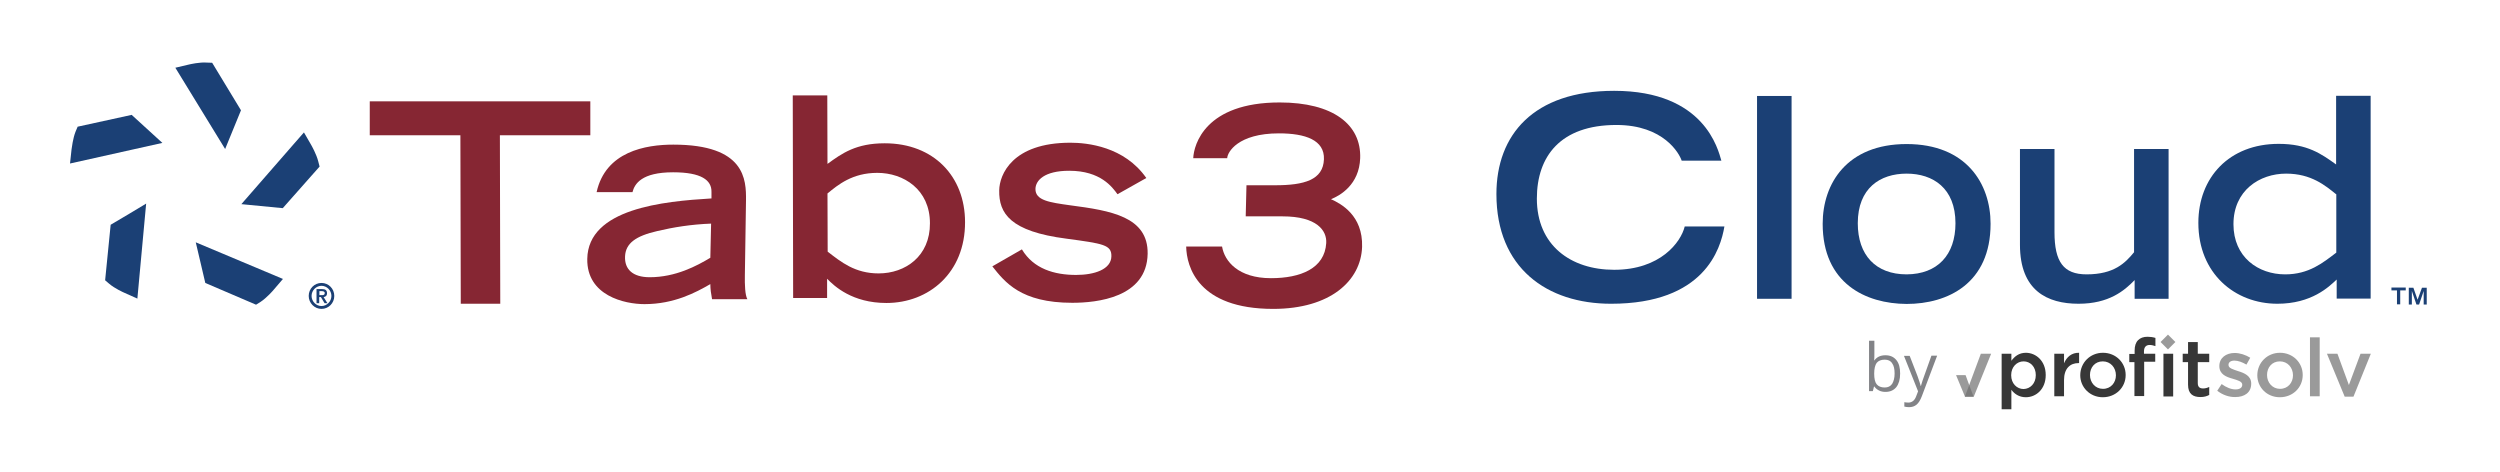 <?xml version="1.0" encoding="utf-8"?>
<!-- Generator: Adobe Illustrator 27.4.0, SVG Export Plug-In . SVG Version: 6.00 Build 0)  -->
<svg version="1.1" id="Layer_1" xmlns="http://www.w3.org/2000/svg" xmlns:xlink="http://www.w3.org/1999/xlink" x="0px" y="0px"
	 viewBox="0 0 1310.3 247.2" style="enable-background:new 0 0 1310.3 247.2;" xml:space="preserve">
<style type="text/css">
	.st0{fill:#862633;}
	.st1{fill:#1B4075;}
	.st2{fill:#373737;}
	.st3{fill:#9A9A9A;}
	.st4{fill:#7B7B7B;}
	.st5{fill:#828387;}
</style>
<g>
	<g>
		<polygon class="st0" points="241.5,159.2 241.3,70.9 193.8,70.9 193.8,53.1 309.4,53.1 309.4,70.9 262,70.9 262.2,159.2 		"/>
		<path class="st0" d="M372.7,117.2c-10.5,0.4-19.7,1.9-28.2,3.9c-11.3,2.6-16.6,6.4-16.9,13.3c-0.3,6.7,4,10.9,12.9,10.9
			c13.7,0,24.8-6,31.8-10.2L372.7,117.2z M390.4,144.1c-0.1,5.2,0.1,10.5,1.3,12.7h-18.5c-0.5-2.6-0.9-5.3-0.9-7.9
			c-7.6,4.4-19,10.5-34.5,10.5c-10.4,0-30.3-4.4-30-23.7c0.4-26.4,39.9-30.2,65.1-31.7l0-3.5c0.1-6-5.2-10.2-20.1-10.2
			c-16.6,0-20.2,6.1-21.3,10.4h-18.8c4.7-21.3,25.7-24.9,40.2-24.9c37.8,0,38.2,18.4,38.1,29.2L390.4,144.1z"/>
		<path class="st0" d="M433.8,131.9c7,5.4,14.3,11.4,26.7,11.4c14,0,27-9,26.9-26.3c0-17.7-13.8-26.4-27.6-26.4
			c-13.1,0-20.6,6.3-26.1,10.8L433.8,131.9z M415.5,50h18.1l0.1,35.9c7.7-5.6,15-10.8,30-10.8c25.8,0,42.1,17.5,42.1,41.3
			c0.1,26.6-19,42.4-41.2,42.4c-17.9,0-27.3-8.8-31.1-12.7l0,10.1h-17.8L415.5,50z"/>
		<path class="st0" d="M585.7,101.8c-2.7-3.7-8.8-12.3-25.3-12.3c-13.1,0-17.6,5.1-17.7,9.5c-0.1,6.1,7.5,7.1,18.2,8.6
			c21.4,2.8,40.9,6,40.6,25.4c-0.4,23.1-26.8,25.7-39.5,25.7c-27,0-35.3-10.8-41.9-19.1l15.5-8.9c6.1,10.2,17,13.4,28.4,13.4
			c9.6,0,18.4-2.9,18.5-9.8c0.1-6-4.3-6.6-23.5-9.2c-29.6-3.8-35.5-13.3-35.3-25.3c0.1-8.2,6.8-25,37.3-25c8.9,0,28.3,2,39.8,18.5
			L585.7,101.8z"/>
		<path class="st0" d="M653.3,97.1h15c15.3,0,25.2-2.8,25.6-13.6c0.4-10.1-9.7-13.6-23.6-13.6c-21.5,0-27,9.9-27.1,13h-17.8
			c0.3-7.1,6.3-29.2,45.3-29.2c27.9,0,42.8,11.5,42.2,29.2c-0.5,13.9-10.5,19.6-15.3,21.5c5.1,2.3,16.8,8.4,16.3,25
			c-0.6,17.7-16.6,32.5-46.6,32.5c-39.4,0-45.4-22.1-45.6-32.7h18.8c1.3,7.8,8.6,16.6,25.6,16.6c15.6,0,28.2-5.1,29-18.4
			c0.4-6.5-4.8-14-22.9-14h-19.3L653.3,97.1z"/>
	</g>
	<g>
		<path class="st1" d="M1253.4,152.2v-1.5h7.5v1.5h-2.9v7.3h-1.7v-7.3H1253.4z M1264.9,150.8l2.2,6.3l2.3-6.3h2.5v8.8h-1.6v-7.1
			l-2.4,7.1h-1.4l-2.4-7.1v7.1h-1.6v-8.8H1264.9z"/>
	</g>
	<path class="st1" d="M66.3,60.8l-25.6,5.6l-1.1,2.6c-1.4,3.5-2,8.7-2.1,9.3l-0.8,7.4l48.4-10.8L69,60.2L66.3,60.8z"/>
	<path class="st1" d="M154.4,75l-27.9,32l21.7,2.1l19.3-21.8l-0.7-2.7c-0.9-3.7-3.5-8.3-3.8-8.8l-3.7-6.4L154.4,75z"/>
	<path class="st1" d="M105,137.2l2.6,11.1l26.6,11.4l2.4-1.5c3.2-2.1,6.6-6,6.9-6.4l4.8-5.6L102.6,127L105,137.2z"/>
	<path class="st1" d="M67.8,112l-9.8,5.8l-2.9,29.1l2.1,1.8c2.9,2.5,7.6,4.6,8.1,4.8l6.7,3l4.6-49.8L67.8,112z"/>
	<path class="st1" d="M99.1,33.8l-7.2,1.7L118,78.1l8.3-20.3l-15.1-24.9l-2.8-0.1C104.6,32.5,99.6,33.7,99.1,33.8"/>
	<path class="st1" d="M168.6,154.7c0.9,0,1.6-0.1,1.6-1.1c0-0.8-0.8-1-1.5-1h-1.3v2.1H168.6z M168.2,155.7h-0.9v3.2h-1.4v-7.4h2.8
		c1.8,0,2.7,0.6,2.7,2.2c0,1.3-0.8,1.9-1.8,2l2,3.2h-1.5L168.2,155.7z M168.5,160.4c2.8,0,5.2-2.4,5.2-5.3c0-2.9-2.4-5.3-5.2-5.3
		s-5.2,2.4-5.2,5.3C163.3,158,165.7,160.4,168.5,160.4 M168.5,148.3c3.7,0,6.7,3,6.7,6.8c0,3.8-3,6.8-6.7,6.8s-6.7-3.1-6.7-6.8
		C161.8,151.3,164.8,148.3,168.5,148.3"/>
	<g>
		<path class="st1" d="M903.8,118.7c-2,11.8-10.5,40.5-59.4,40.5c-33.6,0-60.1-18.7-60.1-57.5c0-31,19.4-54.1,61.7-54.1
			c47.5,0,54.5,30.9,56.2,36.6h-20.8c-1.2-3.7-9.4-18.7-34.2-18.7c-29.4,0-41.7,16.5-41.7,38.6c0,24.4,17.7,37.3,40.5,37.3
			c24.3,0,35-14.5,37-22.7H903.8z"/>
		<path class="st1" d="M920.9,50.3H939v106.3h-18.1V50.3z"/>
		<path class="st1" d="M955.3,117.3c0-21.1,12.7-41.8,44-41.8c31.3,0,44,20.8,44,41.8c0,31.3-22.5,42-44,42
			C977.8,159.2,955.3,148.5,955.3,117.3z M1024.9,117c0-18.4-11.8-26-25.6-26c-13.9,0-25.6,7.6-25.6,26c0,16.7,9.4,26.8,25.6,26.8
			C1015.5,143.7,1024.9,133.6,1024.9,117z"/>
		<path class="st1" d="M1136.6,156.6h-17.8v-9.8c-5.4,5.6-13.5,12.4-29.4,12.4c-16.4,0-30.7-6.9-30.7-30.9V78.1h18.1v43.6
			c0,15.5,4.7,22.1,16.8,22.1c14.5,0,20.3-6,24.9-11.6V78.1h18.1V156.6z"/>
		<path class="st1" d="M1224.7,146.5c-4.1,3.9-13.2,12.7-31.1,12.7c-22.2,0-41.4-15.8-41.4-42.4c0-23.8,16.2-41.4,42.1-41.4
			c15.1,0,22.4,5.3,30.1,10.8v-36h18.1v106.3h-17.8V146.5z M1224.4,101.8c-5.6-4.5-13-10.8-26.2-10.8c-13.9,0-27.6,8.8-27.6,26.5
			c0,17.3,13,26.3,27.1,26.3c12.4,0,19.7-6,26.8-11.4V101.8z"/>
	</g>
</g>
<g>
	<g>
		<path class="st2" d="M1049.1,185.4h5.1v3.7c1.7-2.3,4-4.2,7.6-4.2c5.2,0,10.4,4.2,10.4,11.6v0.1c0,7.4-5.1,11.6-10.4,11.6
			c-3.7,0-6.1-1.9-7.6-3.9v10.2h-5.1V185.4z M1067,196.6L1067,196.6c0-4.4-2.9-7.2-6.4-7.2c-3.5,0-6.5,2.9-6.5,7.2v0.1
			c0,4.3,3,7.2,6.5,7.2C1064.1,203.8,1067,201,1067,196.6z"/>
		<path class="st2" d="M1076.7,185.4h5.1v5c1.4-3.3,4-5.6,7.9-5.5v5.4h-0.3c-4.5,0-7.6,2.9-7.6,8.9v8.5h-5.1V185.4z"/>
		<path class="st2" d="M1090.3,196.7L1090.3,196.7c0-6.5,5.1-11.8,11.9-11.8s11.9,5.2,11.9,11.6v0.1c0,6.4-5.1,11.6-12,11.6
			C1095.4,208.2,1090.3,203,1090.3,196.7z M1109,196.7L1109,196.7c0-4-2.8-7.3-6.9-7.3c-4.1,0-6.7,3.2-6.7,7.1v0.1
			c0,3.9,2.8,7.2,6.8,7.2C1106.4,203.8,1109,200.5,1109,196.7L1109,196.7z"/>
		<path class="st2" d="M1118.8,189.8h-2.8v-4.3h2.8v-1.7c0-2.5,0.6-4.3,1.8-5.5c1.2-1.2,2.8-1.8,5-1.8c1.4,0,2.8,0.2,4.1,0.6v4.3
			c-1-0.3-1.9-0.6-3-0.6c-1.9,0-3,1.1-3,3.4v1.2h5.9v4.2h-5.8v18h-5.1V189.8z M1133.9,185.4h5.1v22.4h-5.1L1133.9,185.4z"/>
		<path class="st2" d="M1146.8,201.6v-11.8h-2.8v-4.4h2.8v-6.1h5.1v6.1h6v4.4h-6v11c0,2,1,2.8,2.8,2.8c1.1,0,2.2-0.3,3.2-0.8v4.2
			c-1.3,0.7-2.7,1.1-4.6,1.1C1149.4,208.1,1146.8,206.5,1146.8,201.6z"/>
		<path class="st3" d="M1162.1,204.8l2.3-3.5c2.5,1.8,5,2.8,7.3,2.8c2.2,0,3.5-0.9,3.5-2.4v-0.1c0-1.7-2.4-2.3-5-3.1
			c-3.3-0.9-7-2.3-7-6.6v-0.1c0-4.2,3.5-6.8,8-6.8c2.8,0,5.8,1,8.2,2.5l-2,3.6c-2.2-1.3-4.4-2.1-6.3-2.1c-2,0-3.1,0.9-3.1,2.2v0.1
			c0,1.7,2.4,2.3,5,3.2c3.3,1,6.9,2.5,6.9,6.5v0.1c0,4.7-3.6,7-8.3,7C1168.4,208.2,1164.9,207,1162.1,204.8z"/>
		<path class="st3" d="M1183.1,196.7L1183.1,196.7c0-6.5,5.1-11.8,11.9-11.8s11.9,5.2,11.9,11.6v0.1c0,6.4-5.1,11.6-12,11.6
			C1188.1,208.2,1183.1,203,1183.1,196.7z M1201.8,196.7L1201.8,196.7c0-4-2.8-7.3-6.9-7.3c-4.1,0-6.7,3.2-6.7,7.1v0.1
			c0,3.9,2.8,7.2,6.8,7.2C1199.2,203.8,1201.8,200.5,1201.8,196.7z"/>
		<path class="st3" d="M1210.7,176.8h5.1v30.9h-5.1V176.8z"/>
		<path class="st3" d="M1219.6,185.4h5.5l6,16.4l6.1-16.4h5.4l-9.1,22.5h-4.6L1219.6,185.4z"/>
		
			<rect x="1133.7" y="176.4" transform="matrix(0.707 -0.707 0.707 0.707 206.144 856.063)" class="st3" width="5.5" height="5.5"/>
		<path class="st3" d="M1025.2,196.6h5l1.9,5.2l6.1-16.4h5.4l-9.1,22.5h-4.6L1025.2,196.6z"/>
		<polygon class="st4" points="1032.1,201.8 1034.4,207.9 1029.8,207.9 		"/>
	</g>
	<g>
		<g>
			<path class="st5" d="M988.2,186.2c2.4,0,4.3,0.8,5.7,2.5c1.4,1.7,2,4,2,7.1s-0.7,5.4-2,7.1c-1.4,1.7-3.3,2.5-5.7,2.5
				c-1.2,0-2.3-0.2-3.3-0.7s-1.8-1.1-2.5-2.1h-0.2l-0.6,2.4h-2v-26.4h2.8v6.4c0,1.4,0,2.7-0.1,3.9h0.1
				C983.7,187.1,985.6,186.2,988.2,186.2z M987.8,188.5c-1.9,0-3.3,0.6-4.2,1.7c-0.8,1.1-1.3,3-1.3,5.6s0.4,4.5,1.3,5.6
				c0.9,1.1,2.3,1.7,4.2,1.7c1.7,0,3-0.6,3.9-1.9c0.8-1.3,1.3-3.1,1.3-5.4c0-2.4-0.4-4.2-1.3-5.4
				C990.9,189.1,989.6,188.5,987.8,188.5z"/>
			<path class="st5" d="M997.9,186.5h3l4.1,10.6c0.9,2.4,1.4,4.2,1.7,5.2h0.1c0.1-0.6,0.5-1.6,0.9-3c0.5-1.4,2-5.7,4.6-12.9h3
				l-8,21.2c-0.8,2.1-1.7,3.6-2.8,4.5c-1.1,0.9-2.4,1.3-3.9,1.3c-0.9,0-1.7-0.1-2.5-0.3v-2.3c0.6,0.1,1.3,0.2,2.1,0.2
				c1.9,0,3.3-1.1,4.1-3.3l1-2.6L997.9,186.5z"/>
		</g>
	</g>
</g>
</svg>
